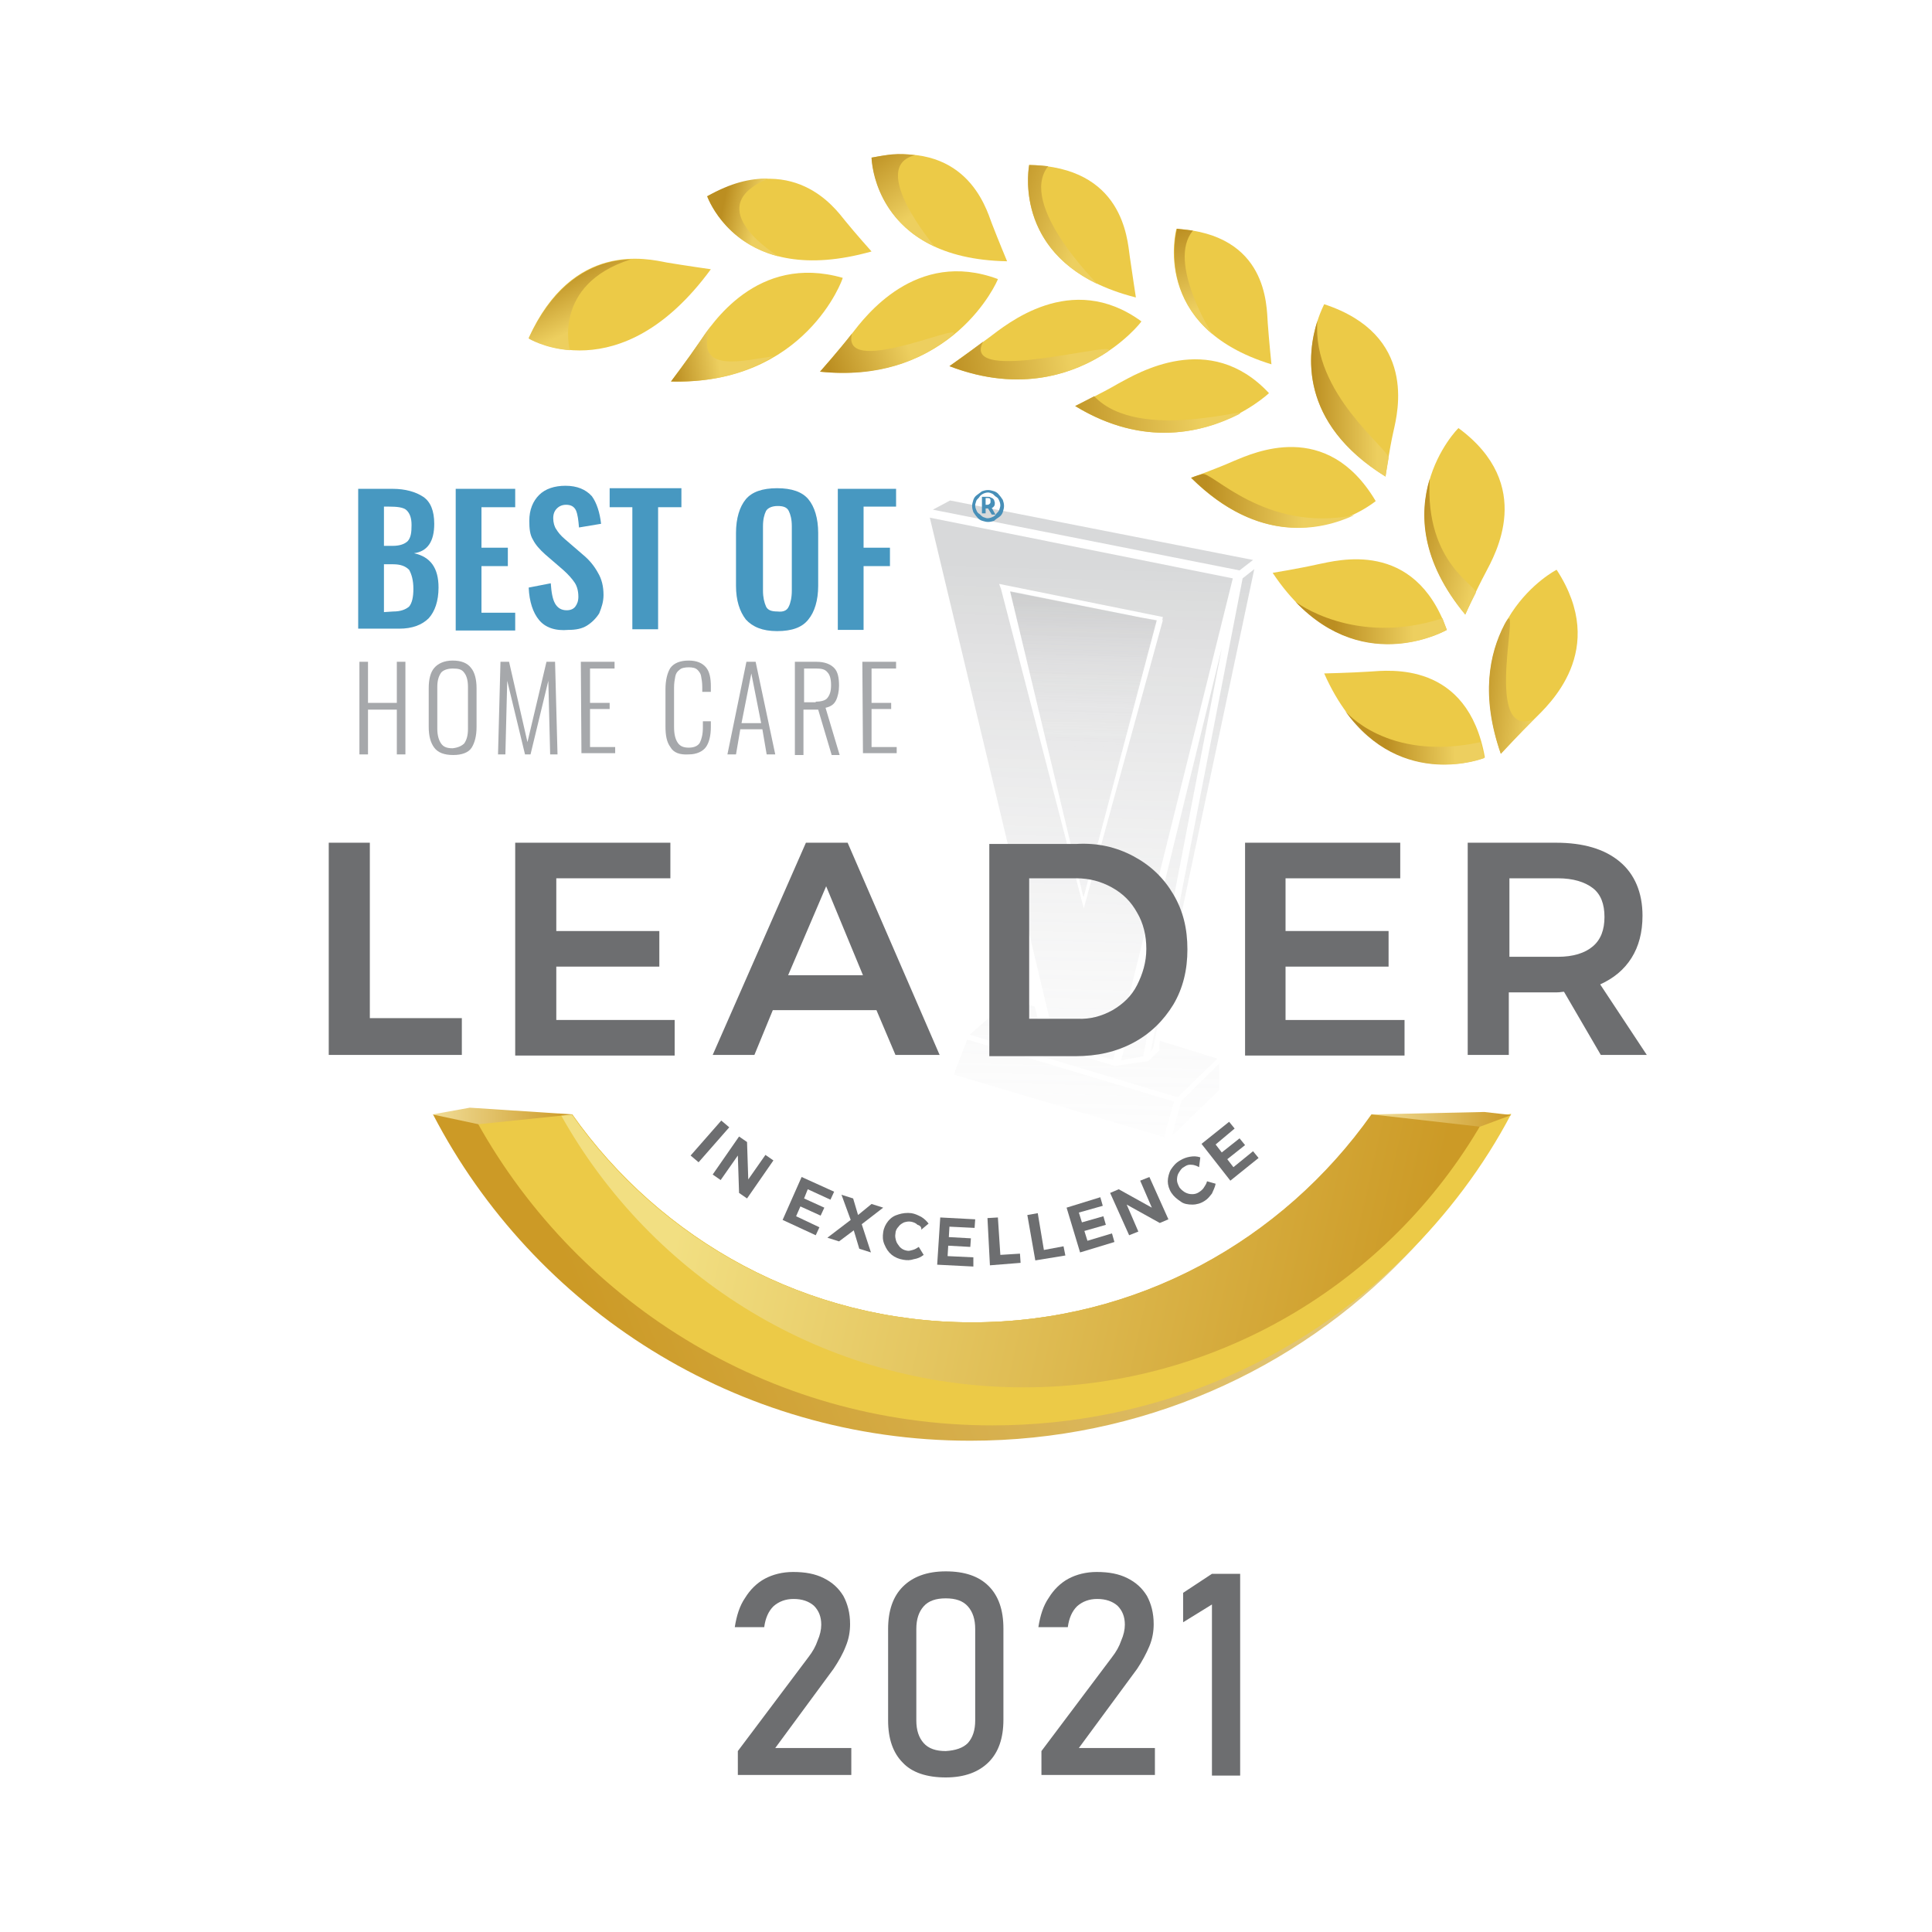 <?xml version="1.0" encoding="utf-8"?>
<!-- Generator: Adobe Illustrator 25.1.0, SVG Export Plug-In . SVG Version: 6.00 Build 0)  -->
<svg version="1.1" id="Layer_1" xmlns="http://www.w3.org/2000/svg" xmlns:xlink="http://www.w3.org/1999/xlink" x="0px" y="0px"
	 viewBox="0 0 315 315" style="enable-background:new 0 0 315 315;" xml:space="preserve">
<style type="text/css">
	.st0{fill:none;}
	.st1{fill:#6D6E70;}
	.st2{fill:url(#SVGID_1_);}
	.st3{fill:url(#SVGID_2_);}
	.st4{fill:url(#SVGID_3_);}
	.st5{fill:url(#SVGID_4_);}
	.st6{fill:url(#SVGID_5_);}
	.st7{fill:url(#SVGID_6_);}
	.st8{fill:url(#SVGID_7_);}
	.st9{fill:url(#SVGID_8_);}
	.st10{fill:url(#SVGID_9_);}
	.st11{fill:url(#SVGID_10_);}
	.st12{fill:url(#SVGID_11_);}
	.st13{fill:#4798C1;}
	.st14{fill:#A6A8AB;}
	.st15{fill:url(#SVGID_12_);}
	.st16{fill:#ECCA47;}
	.st17{fill:url(#SVGID_13_);}
	.st18{fill:url(#SVGID_14_);}
	.st19{fill:url(#SVGID_15_);}
	.st20{fill:url(#SVGID_16_);}
	.st21{fill:url(#SVGID_17_);}
	.st22{fill:url(#SVGID_18_);}
	.st23{fill:url(#SVGID_19_);}
	.st24{fill:url(#SVGID_20_);}
	.st25{fill:url(#SVGID_21_);}
	.st26{fill:url(#SVGID_22_);}
	.st27{fill:url(#SVGID_23_);}
	.st28{fill:url(#SVGID_24_);}
	.st29{fill:url(#SVGID_25_);}
	.st30{fill:url(#SVGID_26_);}
	.st31{fill:url(#SVGID_27_);}
	.st32{fill:url(#SVGID_28_);}
	.st33{fill:url(#SVGID_29_);}
	.st34{fill:url(#SVGID_30_);}
	.st35{fill:#478FB8;}
</style>
<rect x="99" y="280" class="st0" width="119" height="24"/>
<g>
	<g>
		<g>
			<g>
				<path class="st1" d="M117.6,182.7l1.3,1.1l-5,5.7l-1.3-1.1L117.6,182.7z"/>
				<path class="st1" d="M124.8,188.3l1.3,0.9l-4.3,6.2l-1.3-0.9l-0.2-6.1l-2.8,4l-1.3-0.9l4.3-6.2l1.3,0.9l0.2,6.1L124.8,188.3z"/>
				<path class="st1" d="M130.7,191.9l5.3,2.4l-0.6,1.3l-3.7-1.7l-0.6,1.5l3.3,1.5l-0.6,1.3l-3.3-1.5l-0.7,1.6l3.8,1.8l-0.6,1.3
					l-5.4-2.5L130.7,191.9z"/>
				<path class="st1" d="M137.2,194.8l1.9,0.6l0.8,2.7l2.2-1.8l1.9,0.6l-3.5,2.7l1.5,4.6l-1.9-0.6l-0.9-3l-2.4,1.8l-1.9-0.6l3.8-2.9
					L137.2,194.8z"/>
				<path class="st1" d="M149.6,199.7c-0.3-0.3-0.6-0.4-1-0.5c-0.5-0.1-0.8,0-1.2,0.1c-0.4,0.2-0.7,0.4-0.9,0.7
					c-0.3,0.3-0.5,0.7-0.5,1.1c-0.1,0.5,0,0.8,0.1,1.2c0.1,0.4,0.4,0.7,0.6,1c0.3,0.3,0.6,0.5,1.1,0.6c0.4,0.1,0.6,0,1-0.1
					s0.7-0.3,1-0.5l0.8,1.3c-0.5,0.4-1,0.6-1.6,0.7c-0.6,0.2-1.1,0.2-1.7,0.1c-0.7-0.1-1.4-0.4-1.9-0.8c-0.6-0.5-0.9-1-1.2-1.7
					s-0.3-1.3-0.2-2s0.4-1.3,0.8-1.8c0.5-0.6,1-0.9,1.7-1.1c0.6-0.2,1.4-0.3,2.1-0.2c0.6,0.1,1,0.3,1.6,0.6c0.5,0.3,0.9,0.7,1.2,1.1
					l-1.2,1C150.3,200.1,150,199.8,149.6,199.7z"/>
				<path class="st1" d="M153.3,198.5l5.7,0.3l-0.1,1.4l-4.1-0.2l-0.1,1.7l3.6,0.2l-0.1,1.4l-3.6-0.2l-0.1,1.7l4.2,0.2l0,1.5
					l-5.9-0.3L153.3,198.5z"/>
				<path class="st1" d="M161,198.6l1.7-0.1l0.4,6.1l3.2-0.2l0.1,1.5l-5,0.4L161,198.6z"/>
				<path class="st1" d="M167.5,198.1l1.7-0.3l1,6l3.2-0.6l0.3,1.5l-4.9,0.8L167.5,198.1z"/>
				<path class="st1" d="M173.9,196.9l5.5-1.7l0.4,1.4l-3.9,1.1l0.5,1.6l3.5-1l0.4,1.4l-3.5,1l0.5,1.6l4-1.2l0.4,1.4l-5.6,1.7
					L173.9,196.9z"/>
				<path class="st1" d="M185.9,192.5l1.5-0.6l3.1,6.9l-1.4,0.6l-5.4-3l1.9,4.4l-1.5,0.6l-3.1-6.9l1.4-0.6l5.4,3L185.9,192.5z"/>
				<path class="st1" d="M194,189.9c-0.4,0-0.7,0.2-1,0.4c-0.4,0.2-0.6,0.6-0.8,0.9s-0.3,0.7-0.3,1.2c0,0.4,0.2,0.8,0.4,1.2
					c0.3,0.4,0.6,0.6,0.9,0.8c0.4,0.2,0.7,0.3,1.2,0.3c0.4,0,0.8-0.1,1.2-0.4c0.3-0.2,0.6-0.5,0.7-0.7c0.2-0.3,0.4-0.6,0.5-1
					l1.4,0.4c-0.1,0.6-0.4,1.1-0.6,1.6c-0.4,0.5-0.7,0.9-1.2,1.2c-0.6,0.4-1.3,0.6-2,0.6s-1.4-0.1-1.9-0.5c-0.6-0.4-1.1-0.8-1.5-1.4
					c-0.4-0.6-0.6-1.3-0.6-1.9s0.2-1.4,0.5-1.9c0.4-0.6,0.8-1.1,1.5-1.5c0.5-0.3,1-0.5,1.6-0.6c0.6-0.1,1.1-0.1,1.7,0.1l-0.2,1.6
					C194.8,189.9,194.4,189.9,194,189.9z"/>
				<path class="st1" d="M195.9,186.5l4.5-3.6l0.9,1.1l-3.1,2.6l1,1.3l2.9-2.3l0.9,1.1l-2.9,2.3l1,1.3l3.2-2.6l0.9,1.1l-4.6,3.7
					L195.9,186.5z"/>
			</g>
		</g>
		<g>
			
				<linearGradient id="SVGID_1_" gradientUnits="userSpaceOnUse" x1="178.023" y1="223.086" x2="175.121" y2="104.111" gradientTransform="matrix(1 0 0 -1 0 316)">
				<stop  offset="0" style="stop-color:#808184;stop-opacity:0.3"/>
				<stop  offset="1" style="stop-color:#FFFFFF;stop-opacity:0"/>
			</linearGradient>
			<polygon class="st2" points="154.9,81.6 152.1,83.1 202.1,93 204.3,91.3 			"/>
			
				<linearGradient id="SVGID_2_" gradientUnits="userSpaceOnUse" x1="196.993" y1="222.623" x2="194.091" y2="103.648" gradientTransform="matrix(1 0 0 -1 0 316)">
				<stop  offset="0" style="stop-color:#808184;stop-opacity:0.3"/>
				<stop  offset="1" style="stop-color:#FFFFFF;stop-opacity:0"/>
			</linearGradient>
			<polygon class="st3" points="202.6,94.3 187.6,171.5 188,170.9 204.5,92.8 			"/>
			
				<linearGradient id="SVGID_3_" gradientUnits="userSpaceOnUse" x1="192.131" y1="222.742" x2="189.23" y2="103.767" gradientTransform="matrix(1 0 0 -1 0 316)">
				<stop  offset="0" style="stop-color:#808184;stop-opacity:0.3"/>
				<stop  offset="1" style="stop-color:#FFFFFF;stop-opacity:0"/>
			</linearGradient>
			<polygon class="st4" points="186.4,172.2 199.2,105.7 182.8,172.9 			"/>
			
				<linearGradient id="SVGID_4_" gradientUnits="userSpaceOnUse" x1="197.086" y1="222.621" x2="194.184" y2="103.646" gradientTransform="matrix(1 0 0 -1 0 316)">
				<stop  offset="0" style="stop-color:#808184;stop-opacity:0.3"/>
				<stop  offset="1" style="stop-color:#FFFFFF;stop-opacity:0"/>
			</linearGradient>
			<polygon class="st5" points="191.1,185.2 198.8,177.7 198.8,173.4 192.6,179.5 			"/>
			
				<linearGradient id="SVGID_5_" gradientUnits="userSpaceOnUse" x1="175.51" y1="223.147" x2="172.608" y2="104.172" gradientTransform="matrix(1 0 0 -1 0 316)">
				<stop  offset="0" style="stop-color:#808184;stop-opacity:0.3"/>
				<stop  offset="1" style="stop-color:#FFFFFF;stop-opacity:0"/>
			</linearGradient>
			<polygon class="st6" points="155.5,175.2 189.8,185.4 191.4,179.6 157.7,169.5 			"/>
			
				<linearGradient id="SVGID_6_" gradientUnits="userSpaceOnUse" x1="180.195" y1="223.033" x2="177.293" y2="104.058" gradientTransform="matrix(1 0 0 -1 0 316)">
				<stop  offset="0" style="stop-color:#808184;stop-opacity:0.3"/>
				<stop  offset="1" style="stop-color:#FFFFFF;stop-opacity:0"/>
			</linearGradient>
			<polygon class="st7" points="181.8,173.8 171.4,170.7 169.8,168.5 168.7,164.1 164.7,162.9 158.1,168.7 192,178.9 198.5,172.6 
				189.1,169.7 189,171.3 187.2,173 			"/>
			<g>
				
					<linearGradient id="SVGID_7_" gradientUnits="userSpaceOnUse" x1="175.528" y1="223.147" x2="172.626" y2="104.172" gradientTransform="matrix(1 0 0 -1 0 316)">
					<stop  offset="0" style="stop-color:#808184;stop-opacity:0.3"/>
					<stop  offset="1" style="stop-color:#FFFFFF;stop-opacity:0"/>
				</linearGradient>
				<polygon class="st8" points="164.7,96.4 164.7,96.4 186.1,100.7 				"/>
				
					<linearGradient id="SVGID_8_" gradientUnits="userSpaceOnUse" x1="176.227" y1="223.13" x2="173.325" y2="104.155" gradientTransform="matrix(1 0 0 -1 0 316)">
					<stop  offset="0" style="stop-color:#808184;stop-opacity:0.3"/>
					<stop  offset="1" style="stop-color:#FFFFFF;stop-opacity:0"/>
				</linearGradient>
				<path class="st9" d="M151.6,84.4l20.5,85.8l9.4,2.6L201,94.3L151.6,84.4z M189.6,101.1l-12.9,47L163.2,96l-0.3-0.8l26.7,5.4
					l-0.1,0.5h0.1L189.6,101.1z"/>
				
					<linearGradient id="SVGID_9_" gradientUnits="userSpaceOnUse" x1="183.344" y1="222.956" x2="180.442" y2="103.981" gradientTransform="matrix(1 0 0 -1 0 316)">
					<stop  offset="0" style="stop-color:#808184;stop-opacity:0.3"/>
					<stop  offset="1" style="stop-color:#FFFFFF;stop-opacity:0"/>
				</linearGradient>
				<polygon class="st10" points="188.5,101.1 176.6,146.1 176.7,146.2 188.6,101.1 				"/>
				
					<linearGradient id="SVGID_10_" gradientUnits="userSpaceOnUse" x1="176.734" y1="223.117" x2="173.832" y2="104.142" gradientTransform="matrix(1 0 0 -1 0 316)">
					<stop  offset="0" style="stop-color:#808184;stop-opacity:0.3"/>
					<stop  offset="1" style="stop-color:#FFFFFF;stop-opacity:0"/>
				</linearGradient>
				<polygon class="st11" points="186.1,100.7 164.7,96.4 176.6,146.1 188.5,101.1 				"/>
				
					<linearGradient id="SVGID_11_" gradientUnits="userSpaceOnUse" x1="176.945" y1="226.931" x2="176.052" y2="193.671" gradientTransform="matrix(1 0 0 -1 0 316)">
					<stop  offset="0" style="stop-color:#808184;stop-opacity:0.3"/>
					<stop  offset="1" style="stop-color:#FFFFFF;stop-opacity:0"/>
				</linearGradient>
				<path class="st12" d="M176.7,146.2L176.7,146.2l-12-49.7l0,0l21.4,4.2l2.4,0.5l0,0h0.1L176.7,146.2z"/>
			</g>
		</g>
		<g>
			<path class="st1" d="M53.6,137.4h6.7V166h15v6H53.6V137.4z"/>
			<path class="st1" d="M84,137.4h25.3v5.8H90.7v8.6h16.8v5.8H90.7v8.7H110v5.8H84V137.4z"/>
			<path class="st1" d="M146,172l-3.1-7.3h-16.9L123,172h-6.8l15.2-34.6h6.8l15,34.6H146z M128.5,159h12.2l-6-14.5L128.5,159z"/>
			<path class="st1" d="M184.8,139.6c2.8,1.5,4.9,3.5,6.5,6.2s2.3,5.6,2.3,9c0,3.3-0.7,6.3-2.3,9c-1.6,2.6-3.7,4.7-6.5,6.2
				c-2.8,1.5-5.9,2.2-9.4,2.2h-14.1v-34.6h14.2C178.9,137.4,182,138.1,184.8,139.6z M181.4,164.7c1.7-1,3.1-2.3,4-4.1
				s1.5-3.7,1.5-5.9c0-2.2-0.5-4.2-1.5-5.9c-1-1.8-2.3-3.1-4.1-4.1c-1.8-1-3.7-1.5-5.8-1.5h-7.7v22.9h7.9
				C177.7,166.2,179.6,165.7,181.4,164.7z"/>
			<path class="st1" d="M203,137.4h25.3v5.8h-18.7v8.6h16.8v5.8h-16.8v8.7H229v5.8h-26L203,137.4L203,137.4z"/>
			<path class="st1" d="M261,172l-6-10.3c-0.3,0-0.6,0.1-1.2,0.1H246V172h-6.7v-34.6h14.4c4.4,0,7.9,1,10.4,3.1c2.4,2,3.7,5,3.7,8.8
				c0,2.7-0.6,5-1.8,6.9c-1.2,1.9-2.9,3.3-5.1,4.3l7.6,11.5L261,172L261,172z M246.1,156h7.9c2.5,0,4.4-0.6,5.7-1.7
				c1.3-1.1,1.9-2.7,1.9-4.8s-0.6-3.7-1.9-4.7s-3.2-1.6-5.7-1.6h-7.9V156z"/>
		</g>
		<g>
			<g>
				<path class="st13" d="M58.3,79.7H64c2.1,0,3.8,0.5,5,1.3s1.8,2.3,1.8,4.4c0,2.9-1.1,4.5-3.3,4.8c2.7,0.6,4,2.4,4,5.6
					c0,2.2-0.6,3.9-1.6,5c-1.1,1.1-2.7,1.7-4.8,1.7h-6.7V79.7z M64,89c1.2,0,2-0.3,2.5-0.8c0.5-0.6,0.6-1.4,0.6-2.6
					s-0.3-1.9-0.8-2.4s-1.6-0.6-2.9-0.6h-0.8V89H64z M64.1,99.7c1.2,0,2-0.3,2.6-0.8c0.5-0.6,0.7-1.6,0.7-2.9c0-1.4-0.3-2.4-0.7-3.1
					c-0.6-0.6-1.4-0.9-2.6-0.9h-1.5v7.8L64.1,99.7L64.1,99.7z"/>
				<path class="st13" d="M74.4,79.7H84v3h-5.5v6.6h4.3v3h-4.3v7.6h5.5v2.9h-9.7V79.7z"/>
				<path class="st13" d="M87.9,101.1c-1-1.2-1.6-3-1.7-5.3l3.6-0.7c0.1,1.5,0.3,2.6,0.7,3.3c0.4,0.7,1,1.1,1.9,1.1
					c0.6,0,1.1-0.2,1.4-0.6c0.3-0.4,0.5-0.9,0.5-1.6c0-0.9-0.2-1.7-0.6-2.3c-0.4-0.6-1-1.3-1.9-2.1l-2.9-2.5c-0.9-0.8-1.6-1.6-2-2.4
					c-0.5-0.8-0.6-1.8-0.6-3.1c0-1.8,0.6-3.2,1.6-4.2c1-1,2.5-1.5,4.3-1.5c1.9,0,3.3,0.6,4.3,1.7c0.8,1.1,1.3,2.7,1.5,4.5l-3.6,0.6
					c-0.1-1.2-0.2-2.1-0.5-2.8c-0.3-0.6-0.8-0.9-1.6-0.9c-0.6,0-1.1,0.2-1.5,0.6c-0.4,0.4-0.6,0.9-0.6,1.6c0,0.7,0.2,1.4,0.5,1.8
					c0.3,0.5,0.7,1,1.4,1.6l2.9,2.5c1.1,0.9,1.9,1.9,2.5,3c0.6,1,0.9,2.2,0.9,3.6c0,1.1-0.3,2-0.7,3c-0.5,0.8-1.2,1.5-2,2
					c-0.8,0.5-1.8,0.7-3,0.7C90.5,102.9,88.9,102.3,87.9,101.1z"/>
				<path class="st13" d="M103.2,82.7h-3.8v-3.1h11.7v3.1h-3.8v19.9h-4.2V82.7z"/>
				<path class="st13" d="M121.6,101c-1-1.3-1.6-3.1-1.6-5.5v-8.6c0-2.4,0.6-4.3,1.6-5.5c1-1.2,2.7-1.8,5.1-1.8
					c2.4,0,4.1,0.6,5.1,1.8c1,1.2,1.6,3.1,1.6,5.5v8.6c0,2.4-0.6,4.3-1.6,5.5c-1,1.3-2.7,1.9-5.1,1.9
					C124.3,102.9,122.7,102.2,121.6,101z M128.6,98.9c0.3-0.6,0.5-1.5,0.5-2.6V85.8c0-1.1-0.2-1.9-0.5-2.5s-0.9-0.8-1.8-0.8
					s-1.6,0.3-1.9,0.8c-0.3,0.6-0.5,1.4-0.5,2.5v10.5c0,1.1,0.2,1.9,0.5,2.6c0.3,0.6,0.9,0.8,1.9,0.8
					C127.6,99.8,128.3,99.6,128.6,98.9z"/>
				<path class="st13" d="M136.7,79.7h9.4v2.9h-5.3v6.7h4.3v3h-4.3v10.4h-4.2V79.7z"/>
			</g>
			<g>
				<g>
					<path class="st14" d="M58.6,107.9H60v6.7h4.7v-6.7h1.4v15.1h-1.4v-7.3H60v7.3h-1.4V107.9z"/>
					<path class="st14" d="M70.8,121.9c-0.6-0.8-0.9-1.9-0.9-3.4v-6.3c0-1.5,0.3-2.6,0.9-3.3c0.6-0.7,1.6-1.2,3-1.2s2.4,0.4,3,1.2
						c0.6,0.7,0.9,1.9,0.9,3.3v6.3c0,1.5-0.3,2.6-0.8,3.4s-1.6,1.2-3,1.2C72.4,123.1,71.4,122.7,70.8,121.9z M75.7,121.2
						c0.4-0.6,0.6-1.3,0.6-2.4v-6.8c0-1-0.2-1.8-0.6-2.3c-0.4-0.6-1-0.7-1.9-0.7s-1.6,0.3-1.9,0.7c-0.4,0.6-0.6,1.3-0.6,2.3v6.8
						c0,1,0.2,1.8,0.6,2.4s1,0.8,1.9,0.8C74.7,121.9,75.3,121.6,75.7,121.2z"/>
					<path class="st14" d="M81.6,107.9H83l3,13.1l3.1-13.1h1.4l0.4,15.1h-1.2l-0.3-12l-2.9,12h-0.9l-2.9-12l-0.3,12h-1.2L81.6,107.9
						z"/>
					<path class="st14" d="M94.7,107.9h5.5v1.1h-4v5.6h3.2v1h-3.2v6.2h4.1v1h-5.5L94.7,107.9L94.7,107.9z"/>
					<path class="st14" d="M109.3,121.8c-0.6-0.8-0.8-1.9-0.8-3.4v-6c0-1.5,0.3-2.7,0.8-3.5c0.6-0.8,1.6-1.2,3-1.2
						c1.3,0,2.2,0.4,2.8,1.1c0.6,0.7,0.8,1.8,0.8,3.1v0.9h-1.4V112c0-0.7-0.1-1.3-0.2-1.8c-0.1-0.5-0.4-0.8-0.6-1
						c-0.3-0.3-0.8-0.4-1.4-0.4c-0.6,0-1.2,0.1-1.5,0.4c-0.4,0.3-0.6,0.6-0.7,1.1c-0.1,0.5-0.2,1.1-0.2,1.8v6.4c0,1.2,0.2,2,0.6,2.6
						s1,0.8,1.8,0.8c0.9,0,1.5-0.3,1.8-0.8c0.3-0.6,0.5-1.4,0.5-2.5v-1h1.3v0.9c0,1.5-0.3,2.6-0.8,3.3s-1.5,1.2-2.8,1.2
						C110.8,123.1,109.8,122.7,109.3,121.8z"/>
					<path class="st14" d="M121.7,107.9h1.5l3.2,15.1h-1.4l-0.7-4.1h-3.6l-0.7,4.1h-1.4L121.7,107.9z M124.1,117.9l-1.6-8.1
						l-1.6,8.1H124.1z"/>
					<path class="st14" d="M129.7,107.9h3.4c1.4,0,2.3,0.4,2.9,1c0.6,0.6,0.8,1.6,0.8,2.9c0,0.9-0.2,1.8-0.5,2.4
						c-0.3,0.6-0.8,1-1.7,1.2l2.3,7.7h-1.3l-2.2-7.4h-2.4v7.4h-1.4V107.9z M133,114.4c0.9,0,1.6-0.2,1.9-0.6
						c0.4-0.5,0.6-1.1,0.6-2.1c0-1-0.2-1.7-0.6-2.1c-0.4-0.5-1-0.6-1.8-0.6h-2v5.5H133z"/>
					<path class="st14" d="M140.6,107.9h5.5v1.1h-4v5.6h3.2v1h-3.2v6.2h4.1v1h-5.5L140.6,107.9L140.6,107.9z"/>
				</g>
			</g>
		</g>
		<g>
			<g>
				
					<linearGradient id="SVGID_12_" gradientUnits="userSpaceOnUse" x1="259.547" y1="163.831" x2="97.749" y2="96.657" gradientTransform="matrix(1 0 0 -1 0 316)">
					<stop  offset="0" style="stop-color:#F0E1A8"/>
					<stop  offset="1" style="stop-color:#CC9A26"/>
				</linearGradient>
				<path class="st15" d="M245.8,181.7c-4.4,8.5-10.1,16.4-16.7,23.2c-17.9,18.6-43.1,30-70.9,30c-38.1,0-71.2-21.6-87.6-53.2h22.7
					c14.4,20.5,38.2,33.9,65.2,33.9s50.7-13.4,65.2-33.9H245.8z"/>
			</g>
			<g>
				<path class="st16" d="M245.8,181.7h-3.3h-18.8c-14.4,20.5-38.2,33.9-65.2,33.9s-50.7-13.4-65.2-33.9h-1.8H77.1
					c16.2,30.2,48,50.7,84.7,50.7c26.3,0,50-10.5,67.3-27.6c6.8-6.7,12.8-14.6,17.3-23.2L245.8,181.7L245.8,181.7z"/>
			</g>
			<g>
				
					<linearGradient id="SVGID_13_" gradientUnits="userSpaceOnUse" x1="113.782" y1="131.165" x2="230.631" y2="105.225" gradientTransform="matrix(1 0 0 -1 0 316)">
					<stop  offset="0" style="stop-color:#F2DF82"/>
					<stop  offset="1" style="stop-color:#CC9A26"/>
				</linearGradient>
				<path class="st17" d="M242.4,181.7c-14.7,26.5-43.1,44.5-75.5,44.5s-60.7-17.9-75.5-44.5h1.8c14.4,20.5,38.2,33.9,65.2,33.9
					s50.7-13.4,65.2-33.9H242.4z"/>
			</g>
			
				<linearGradient id="SVGID_14_" gradientUnits="userSpaceOnUse" x1="223.707" y1="133.532" x2="246.413" y2="133.532" gradientTransform="matrix(1 0 0 -1 0 316)">
				<stop  offset="0" style="stop-color:#F1DD97"/>
				<stop  offset="1" style="stop-color:#CC9A26"/>
			</linearGradient>
			<polygon class="st18" points="223.7,181.7 241.3,183.7 246.4,181.8 242,181.3 			"/>
			
				<linearGradient id="SVGID_15_" gradientUnits="userSpaceOnUse" x1="70.567" y1="134.041" x2="93.317" y2="134.041" gradientTransform="matrix(1 0 0 -1 0 316)">
				<stop  offset="0" style="stop-color:#F1DD97"/>
				<stop  offset="1" style="stop-color:#CC9A26"/>
			</linearGradient>
			<polygon class="st19" points="70.5,181.7 78,183.3 93.4,181.7 76.6,180.6 			"/>
		</g>
		<g>
			<path class="st16" d="M215.9,109.8c0,0,4.3-0.1,7.4-0.3c3.1-0.2,16-1.8,18.8,14C242.1,123.6,225,130.3,215.9,109.8"/>
			
				<linearGradient id="SVGID_16_" gradientUnits="userSpaceOnUse" x1="237.143" y1="196.047" x2="225.913" y2="195.638" gradientTransform="matrix(1 0 0 -1 0 316)">
				<stop  offset="0" style="stop-color:#EDCF5F"/>
				<stop  offset="1" style="stop-color:#BB8E21"/>
			</linearGradient>
			<path class="st20" d="M219.3,115.9c9.3,13,22.7,7.7,22.7,7.7c-0.3-1.4-0.6-2.6-0.6-2.6C226.1,124.3,219.3,115.9,219.3,115.9z"/>
			<path class="st16" d="M244.7,122.9c0,0,3.1-3.3,5.4-5.6c2.3-2.3,12.3-11.2,3.7-24.4C253.7,92.9,237.4,101.5,244.7,122.9"/>
			<path class="st16" d="M207.5,93.4c0,0,4.3-0.7,7.4-1.4c3.1-0.6,15.7-4.2,21,10.7C235.9,102.7,219.8,111.9,207.5,93.4"/>
			
				<linearGradient id="SVGID_17_" gradientUnits="userSpaceOnUse" x1="230.495" y1="214.447" x2="217.632" y2="214.447" gradientTransform="matrix(1 0 0 -1 0 316)">
				<stop  offset="0" style="stop-color:#EDCF5F"/>
				<stop  offset="1" style="stop-color:#BB8E21"/>
			</linearGradient>
			<path class="st21" d="M211.2,98.1c11.6,12.2,24.7,4.6,24.7,4.6c-0.3-0.6-0.7-1.9-0.7-1.9C220.8,105.5,211.2,98.1,211.2,98.1z"/>
			<path class="st16" d="M194.2,77.9c0,0,4.2-1.5,7.1-2.8c3-1.2,15-6.9,23,6.6C224.3,81.7,210,93.6,194.2,77.9"/>
			
				<linearGradient id="SVGID_18_" gradientUnits="userSpaceOnUse" x1="212.687" y1="233.871" x2="196.557" y2="234.687" gradientTransform="matrix(1 0 0 -1 0 316)">
				<stop  offset="0" style="stop-color:#EDCF5F"/>
				<stop  offset="1" style="stop-color:#BB8E21"/>
			</linearGradient>
			<path class="st22" d="M194.2,77.9c0,0,0.7-0.3,1.8-0.6c1.5-0.6,10.2,9.6,24.8,6.7C215.6,86.4,205.3,88.9,194.2,77.9"/>
			<path class="st16" d="M175.3,66.2c0,0,4.2-2,7.1-3.7c3-1.6,14.8-8.8,24.5,1.6C206.9,64.1,193.2,77.1,175.3,66.2"/>
			
				<linearGradient id="SVGID_19_" gradientUnits="userSpaceOnUse" x1="195.774" y1="249.346" x2="171.681" y2="247.304" gradientTransform="matrix(1 0 0 -1 0 316)">
				<stop  offset="0" style="stop-color:#EDCF5F"/>
				<stop  offset="1" style="stop-color:#BB8E21"/>
			</linearGradient>
			<path class="st23" d="M175.3,66.2c0,0,1.4-0.7,3.1-1.6c7.4,7.8,26.6,1.3,23.5,3C196.3,70.4,186.6,73.1,175.3,66.2"/>
			<path class="st16" d="M154.8,59.7c0,0,3.8-2.7,6.5-4.7c2.7-2,13.3-11,24.8-2.6C186.2,52.4,174.7,67.3,154.8,59.7"/>
			
				<linearGradient id="SVGID_20_" gradientUnits="userSpaceOnUse" x1="174.283" y1="258.993" x2="154.41" y2="255.454" gradientTransform="matrix(1 0 0 -1 0 316)">
				<stop  offset="0" style="stop-color:#EDCF5F"/>
				<stop  offset="1" style="stop-color:#BB8E21"/>
			</linearGradient>
			<path class="st24" d="M154.8,59.7c0,0,3-2.1,5.5-4c-4,7.4,23.8-0.8,20.2,1.7C175.3,60.8,166.5,64.2,154.8,59.7"/>
			<path class="st16" d="M133.7,60.6c0,0,3.1-3.5,5.2-6.2c2.1-2.7,10.4-13.9,23.8-8.9C162.7,45.7,155.3,62.7,133.7,60.6"/>
			
				<linearGradient id="SVGID_21_" gradientUnits="userSpaceOnUse" x1="147.545" y1="260.857" x2="135.09" y2="256.161" gradientTransform="matrix(1 0 0 -1 0 316)">
				<stop  offset="0" style="stop-color:#EDCF5F"/>
				<stop  offset="1" style="stop-color:#BB8E21"/>
			</linearGradient>
			<path class="st25" d="M133.7,60.6c0,0,3.1-3.5,5.2-6.2c-1.9,7.8,21.5-3.5,15.7,0.8C150,58.8,143.2,61.6,133.7,60.6"/>
			<path class="st16" d="M109.4,62.2c0,0,2.8-3.7,4.7-6.5s9.3-14.4,23.3-10.4C137.5,45.3,131.3,62.8,109.4,62.2"/>
			
				<linearGradient id="SVGID_22_" gradientUnits="userSpaceOnUse" x1="116.937" y1="258.621" x2="109.382" y2="257.396" gradientTransform="matrix(1 0 0 -1 0 316)">
				<stop  offset="0" style="stop-color:#EDCF5F"/>
				<stop  offset="1" style="stop-color:#BB8E21"/>
			</linearGradient>
			<path class="st26" d="M109.4,62.2c0,0,2.8-3.7,4.7-6.5c0.4-0.6,1-1.5,1.8-2.5c-3.1,8.1,5.9,5.4,10.2,4.9
				C122.1,60.6,116.6,62.4,109.4,62.2"/>
			<path class="st16" d="M238.9,100.2c0,0,1.8-4,3.3-6.8c1.5-2.9,8.2-14.3-4.4-23.6C237.7,69.8,224.7,83.1,238.9,100.2"/>
			
				<linearGradient id="SVGID_23_" gradientUnits="userSpaceOnUse" x1="241.421" y1="225.394" x2="229.987" y2="228.457" gradientTransform="matrix(1 0 0 -1 0 316)">
				<stop  offset="0" style="stop-color:#EDCF5F"/>
				<stop  offset="1" style="stop-color:#BB8E21"/>
			</linearGradient>
			<path class="st27" d="M238.9,100.2c0,0,0.7-1.6,1.7-3.5c0.6-1.1-8.3-4.6-7.5-18.6C231.4,83.7,231.6,91.4,238.9,100.2"/>
			<path class="st16" d="M225.9,77.7c0,0,0.6-4.3,1.3-7.4s3.9-15.7-11.3-20.7C215.9,49.7,206.9,65.9,225.9,77.7"/>
			
				<linearGradient id="SVGID_24_" gradientUnits="userSpaceOnUse" x1="224.574" y1="250.918" x2="213.753" y2="250.918" gradientTransform="matrix(1 0 0 -1 0 316)">
				<stop  offset="0" style="stop-color:#EDCF5F"/>
				<stop  offset="1" style="stop-color:#BB8E21"/>
			</linearGradient>
			<path class="st28" d="M225.9,77.7c0,0,0.2-1.3,0.5-3c0.2-1.4-12.6-10.6-11.6-22.4C213.1,57.6,211.7,68.9,225.9,77.7"/>
			<path class="st16" d="M207.3,59.4c0,0-0.4-3.9-0.6-6.7c-0.2-2.9,0-14.5-14.9-15.4C191.8,37.4,187.4,53.3,207.3,59.4"/>
			
				<linearGradient id="SVGID_25_" gradientUnits="userSpaceOnUse" x1="196.17" y1="265.891" x2="191.678" y2="278.755" gradientTransform="matrix(1 0 0 -1 0 316)">
				<stop  offset="0" style="stop-color:#EDCF5F"/>
				<stop  offset="1" style="stop-color:#BB8E21"/>
			</linearGradient>
			<path class="st29" d="M194.5,37.6c0,0-1.7-0.2-2.6-0.3c0,0-2.8,10,5.8,17.2C197.6,54.5,190.2,42.7,194.5,37.6z"/>
			<path class="st16" d="M185.2,48.5c0,0-0.6-3.9-1-6.7c-0.4-2.9-1.1-14.6-16.4-14.9C167.9,26.9,164.3,43.2,185.2,48.5"/>
			
				<linearGradient id="SVGID_26_" gradientUnits="userSpaceOnUse" x1="176.687" y1="278.699" x2="162.191" y2="283.6" gradientTransform="matrix(1 0 0 -1 0 316)">
				<stop  offset="0" style="stop-color:#EDCF5F"/>
				<stop  offset="1" style="stop-color:#BB8E21"/>
			</linearGradient>
			<path class="st30" d="M170.9,27.1c0,0-1.9-0.2-3.1-0.2c0,0-2.6,12.8,11.1,19.4C178.9,46.2,165.9,33.4,170.9,27.1z"/>
			<path class="st16" d="M164.2,42.6c0,0-1.5-3.6-2.5-6.2c-1-2.7-4.3-13.8-19.6-10.7C142.2,25.7,142.3,42.2,164.2,42.6"/>
			
				<linearGradient id="SVGID_27_" gradientUnits="userSpaceOnUse" x1="150.08" y1="281.82" x2="142.934" y2="292.437" gradientTransform="matrix(1 0 0 -1 0 316)">
				<stop  offset="0" style="stop-color:#EDCF5F"/>
				<stop  offset="1" style="stop-color:#BB8E21"/>
			</linearGradient>
			<path class="st31" d="M149.2,25.3c-3.1-0.4-4.3-0.1-7.1,0.4c0,0,0.1,9.8,10.3,14.5C152.4,40.2,141.4,27.2,149.2,25.3z"/>
			<path class="st16" d="M142.1,41c0,0-2.6-2.9-4.3-5s-8.4-11.5-22.5-4C115.4,32,120.4,47.1,142.1,41"/>
			
				<linearGradient id="SVGID_28_" gradientUnits="userSpaceOnUse" x1="123.602" y1="281.092" x2="117.885" y2="282.318" gradientTransform="matrix(1 0 0 -1 0 316)">
				<stop  offset="0" style="stop-color:#EDCF5F"/>
				<stop  offset="1" style="stop-color:#BB8E21"/>
			</linearGradient>
			<path class="st32" d="M125.3,29.1c-3.1,0-6.1,0.7-10,2.9c0,0,2.6,7.5,11.6,9.8C127,41.8,113.7,33.9,125.3,29.1z"/>
			<path class="st16" d="M115.9,43.9c0,0-4.2-0.6-7.2-1.1c-3.1-0.6-15.3-3.6-22.5,12.3C86.2,55.2,101.1,64.1,115.9,43.9"/>
			
				<linearGradient id="SVGID_29_" gradientUnits="userSpaceOnUse" x1="96.314" y1="263.585" x2="92.231" y2="271.956" gradientTransform="matrix(1 0 0 -1 0 316)">
				<stop  offset="0" style="stop-color:#EDCF5F"/>
				<stop  offset="1" style="stop-color:#BB8E21"/>
			</linearGradient>
			<path class="st33" d="M102.8,42.3C98,42.4,91,44.7,86.2,55.2c0,0,2.6,1.6,6.7,1.9C92.9,57,90,46.4,102.8,42.3z"/>
			
				<linearGradient id="SVGID_30_" gradientUnits="userSpaceOnUse" x1="250.144" y1="203.483" x2="240.139" y2="204.708" gradientTransform="matrix(1 0 0 -1 0 316)">
				<stop  offset="0" style="stop-color:#EDCF5F"/>
				<stop  offset="1" style="stop-color:#BB8E21"/>
			</linearGradient>
			<path class="st34" d="M244.7,122.9c0,0,1.2-1.3,2.6-2.8c0.8-0.9,2.7-2.8,2.7-2.8c-8.6,3.4-1.5-21.6-4.7-15.5
				C242.8,106.6,241.4,113.5,244.7,122.9"/>
		</g>
	</g>
	<g>
		<path class="st35" d="M161.1,79.9c0.4,0,0.6,0.1,1,0.2c0.3,0.1,0.6,0.3,0.8,0.6c0.2,0.2,0.4,0.5,0.6,0.8c0.1,0.3,0.2,0.6,0.2,1
			s-0.1,0.6-0.2,1c-0.1,0.3-0.3,0.6-0.6,0.8c-0.3,0.2-0.6,0.4-0.8,0.6c-0.3,0.1-0.6,0.2-1,0.2c-0.4,0-0.6-0.1-1-0.2
			c-0.3-0.1-0.6-0.3-0.8-0.6c-0.2-0.2-0.4-0.5-0.6-0.8c-0.1-0.3-0.2-0.6-0.2-1s0.1-0.6,0.2-1c0.1-0.3,0.3-0.6,0.6-0.8
			c0.3-0.2,0.5-0.4,0.8-0.6C160.4,80,160.7,79.9,161.1,79.9z M161.1,80.3c-0.3,0-0.6,0.1-0.8,0.2s-0.5,0.3-0.6,0.5s-0.4,0.4-0.5,0.6
			c-0.1,0.3-0.2,0.6-0.2,0.8c0,0.3,0.1,0.6,0.2,0.8c0.1,0.3,0.3,0.5,0.5,0.6c0.2,0.2,0.4,0.4,0.6,0.5c0.3,0.1,0.5,0.2,0.7,0.2
			c0.3,0,0.6-0.1,0.8-0.2c0.3-0.1,0.5-0.3,0.6-0.5c0.2-0.2,0.4-0.4,0.5-0.6c0.1-0.3,0.2-0.6,0.2-0.8c0-0.3-0.1-0.6-0.2-0.8
			c-0.1-0.3-0.3-0.5-0.5-0.6s-0.4-0.4-0.6-0.5C161.6,80.4,161.3,80.3,161.1,80.3z M160.7,82.7v1h-0.6V81c0,0,0.1,0,0.2,0
			c0.1,0,0.1,0,0.2,0c0.1,0,0.1,0,0.2,0c0.1,0,0.1,0,0.2,0c0.3,0,0.5,0,0.6,0.1c0.2,0.1,0.3,0.1,0.4,0.2c0.1,0.1,0.2,0.2,0.2,0.3
			c0,0.1,0.1,0.2,0.1,0.4c0,0.2,0,0.3-0.1,0.5c-0.1,0.1-0.2,0.3-0.4,0.3l0.6,1.1h-0.6l-0.6-1H160.7z M160.7,81.3v1h0.3
			c0.2,0,0.3-0.1,0.4-0.2c0.1-0.1,0.1-0.2,0.1-0.4c0-0.1,0-0.3-0.1-0.4s-0.3-0.1-0.5-0.1H160.7z"/>
	</g>
	<g>
		<path class="st1" d="M120.3,285.5l11.5-15.3c0.7-0.9,1.2-1.8,1.5-2.7c0.4-0.9,0.6-1.8,0.6-2.6v0c0-1.3-0.4-2.3-1.2-3.1
			c-0.8-0.7-1.9-1.1-3.3-1.1c-1.3,0-2.4,0.4-3.3,1.2c-0.8,0.8-1.3,1.9-1.5,3.4v0h-4.8v0c0.3-1.9,0.8-3.5,1.7-4.8
			c0.8-1.3,1.9-2.4,3.2-3.1c1.3-0.7,2.9-1.1,4.6-1.1c2,0,3.6,0.3,5,1c1.4,0.7,2.4,1.6,3.2,2.9c0.7,1.3,1.1,2.8,1.1,4.6v0
			c0,1.2-0.2,2.4-0.7,3.6c-0.5,1.3-1.2,2.5-2,3.7l-9.5,12.9h12.4v4.4h-18.5V285.5z"/>
		<path class="st1" d="M147.2,287.4c-1.6-1.6-2.4-3.9-2.4-6.9v-14.9c0-3,0.8-5.3,2.4-6.9c1.6-1.6,3.9-2.5,7-2.5c3.1,0,5.4,0.8,7,2.4
			c1.6,1.6,2.4,3.9,2.4,6.9v14.9c0,3-0.8,5.3-2.4,6.9c-1.6,1.6-3.9,2.5-7,2.5C151.1,289.8,148.7,289,147.2,287.4z M157.8,284.2
			c0.8-0.9,1.2-2.1,1.2-3.7v-14.9c0-1.6-0.4-2.8-1.2-3.7c-0.8-0.9-2-1.3-3.6-1.3c-1.6,0-2.8,0.4-3.6,1.3c-0.8,0.9-1.2,2.1-1.2,3.7
			v14.9c0,1.6,0.4,2.8,1.2,3.7c0.8,0.9,2,1.3,3.6,1.3C155.8,285.4,157,285,157.8,284.2z"/>
		<path class="st1" d="M169.8,285.5l11.5-15.3c0.7-0.9,1.2-1.8,1.5-2.7c0.4-0.9,0.6-1.8,0.6-2.6v0c0-1.3-0.4-2.3-1.2-3.1
			c-0.8-0.7-1.9-1.1-3.3-1.1c-1.3,0-2.4,0.4-3.3,1.2c-0.8,0.8-1.3,1.9-1.5,3.4v0h-4.8v0c0.3-1.9,0.8-3.5,1.7-4.8
			c0.8-1.3,1.9-2.4,3.2-3.1c1.3-0.7,2.9-1.1,4.6-1.1c2,0,3.6,0.3,5,1c1.4,0.7,2.4,1.6,3.2,2.9c0.7,1.3,1.1,2.8,1.1,4.6v0
			c0,1.2-0.2,2.4-0.7,3.6s-1.2,2.5-2,3.7l-9.5,12.9h12.4v4.4h-18.5V285.5z"/>
		<path class="st1" d="M202.2,289.5h-4.6v-27.9l-4.7,2.9v-4.8l4.7-3.1h4.6V289.5z"/>
	</g>
</g>
</svg>
